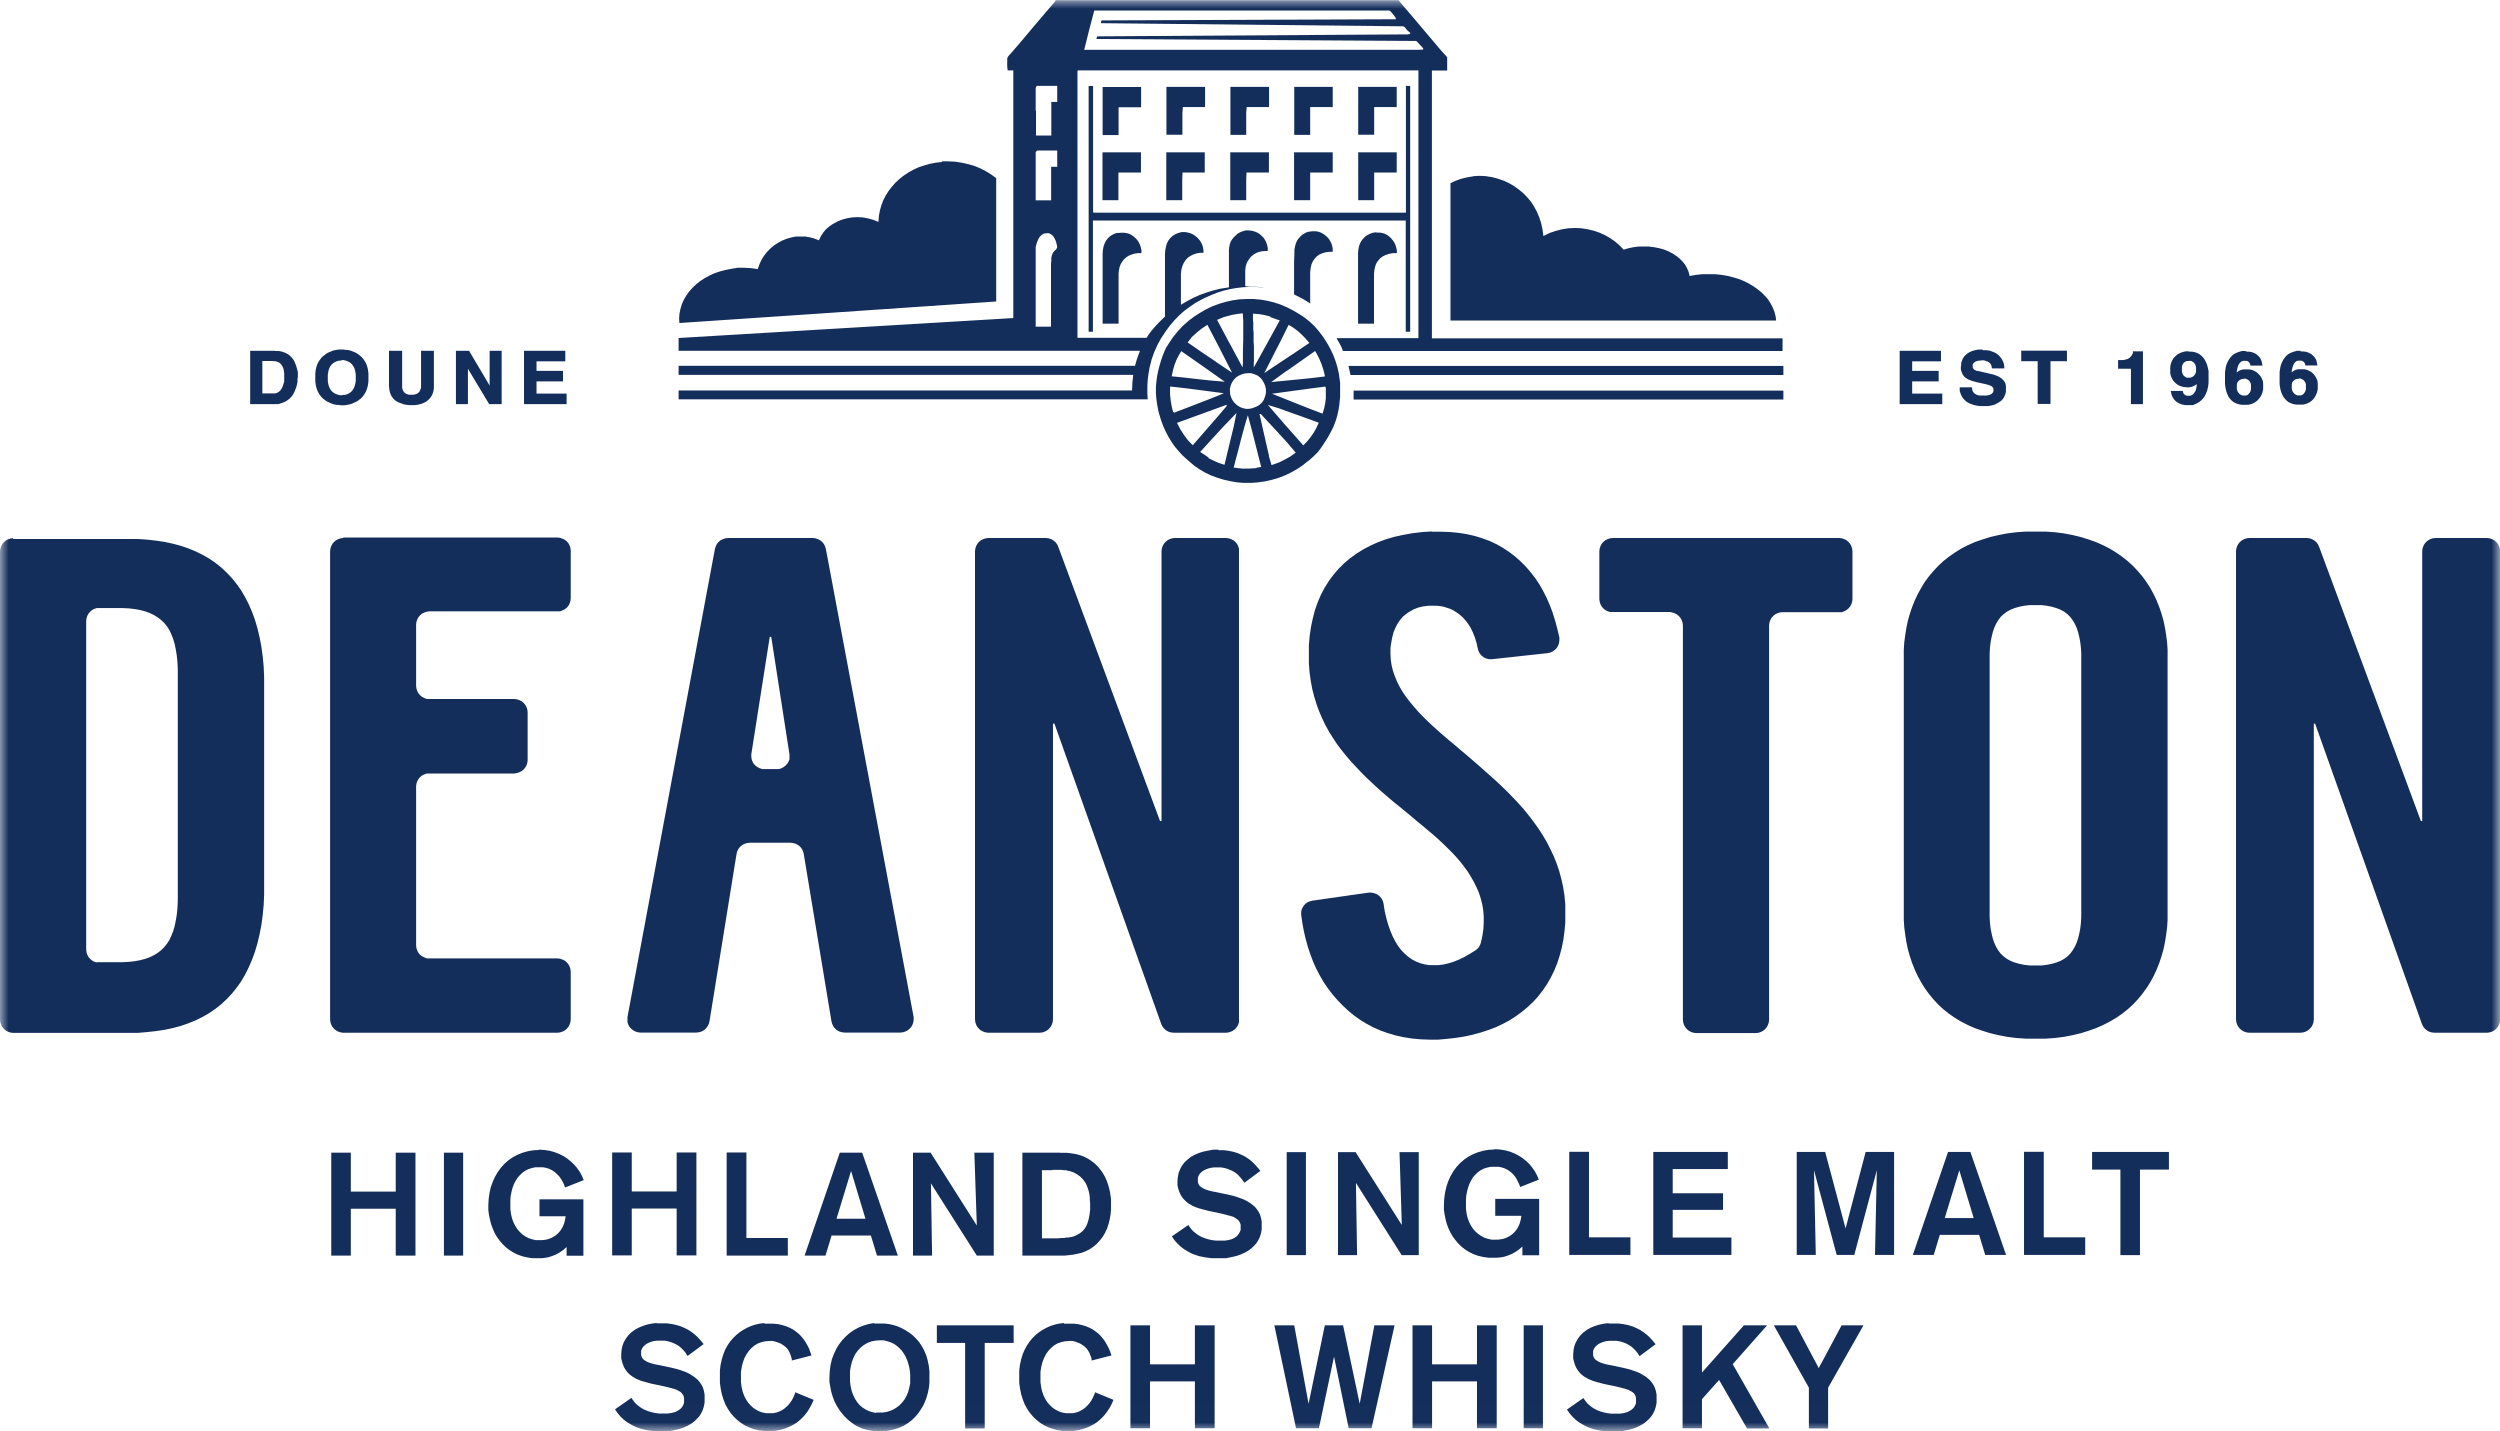 <?xml version="1.0" encoding="UTF-8"?>
<svg xmlns="http://www.w3.org/2000/svg" width="145" height="83" viewBox="0 0 145 83" fill="none">
  <mask id="mask0_1076_306" style="mask-type:luminance" maskUnits="userSpaceOnUse" x="0" y="0" width="145" height="83">
    <path d="M145 0H0V82.993H145V0Z" fill="white"></path>
  </mask>
  <g mask="url(#mask0_1076_306)">
    <path d="M54.337 76.87V77.89H55.977V82.851H57.113V77.89H58.792V76.87H54.346H54.337ZM69.304 76.87V79.13H66.7V76.87H65.565V82.841H66.7V80.123H69.304V82.841H70.449V76.87H69.304ZM79.712 76.87L78.863 81.42L77.899 76.87H76.84L75.896 81.42L75.066 76.87H73.912L75.171 82.841H76.497L77.374 78.682L78.224 82.841H79.549L80.885 76.87H79.712ZM85.664 76.87V79.13H83.06V76.87H81.925V82.841H83.06V80.123H85.664V82.841H86.809V76.87H85.664ZM88.374 82.841H89.49V76.87H88.374V82.841ZM101.147 76.87L98.714 79.608V76.87H97.589V82.841H98.714V81.153L99.707 80.037L101.328 82.851H102.626L100.498 79.121L102.492 76.87H101.156H101.147ZM106.813 76.87L105.487 79.35L104.171 76.87H102.883L104.915 80.485V82.851H106.031V80.485L108.082 76.87H106.813ZM38.129 76.727L37.824 76.765L37.538 76.822L37.271 76.908L37.023 77.013L36.803 77.137L36.603 77.289L36.441 77.452L36.298 77.642L36.183 77.843L36.097 78.062L36.05 78.301L36.031 78.558V78.778L36.078 78.978L36.135 79.159L36.202 79.312L36.288 79.455L36.383 79.579L36.479 79.684L36.584 79.77L36.689 79.846L36.784 79.903L36.88 79.96L36.965 79.999L37.032 80.027L37.127 80.065L37.232 80.103L37.347 80.132L37.471 80.17L37.624 80.209L37.795 80.256L38.53 80.409L38.682 80.447L38.806 80.476L38.902 80.504L38.978 80.523L39.035 80.542H39.083L39.121 80.571H39.159L39.198 80.6H39.236L39.312 80.647L39.388 80.685L39.465 80.733L39.532 80.79L39.589 80.867L39.646 80.962L39.675 81.067V81.372L39.636 81.468L39.589 81.563L39.522 81.659L39.426 81.744L39.312 81.821L39.159 81.897L38.94 81.954L38.721 81.983H38.234L37.996 81.954L37.786 81.906L37.595 81.849L37.423 81.782L37.271 81.706L37.137 81.62L37.023 81.534L36.918 81.449L36.832 81.363L36.765 81.277L36.708 81.201L36.66 81.134L36.622 81.077L35.668 81.744L35.83 81.973L36.002 82.174L36.183 82.345L36.374 82.488L36.565 82.603L36.755 82.708L36.927 82.784L37.089 82.841L37.232 82.889L37.605 82.965L37.967 83.013H38.797L39.026 82.965L39.255 82.918L39.474 82.86L39.684 82.784L39.884 82.689L40.075 82.584L40.247 82.46L40.4 82.317L40.543 82.164L40.657 81.992L40.752 81.802L40.819 81.592L40.867 81.363V80.886L40.829 80.676L40.772 80.485L40.686 80.313L40.581 80.161L40.466 80.027L40.333 79.913L40.19 79.808L40.037 79.712L39.884 79.627L39.722 79.56L39.56 79.502L39.398 79.445L39.236 79.398L39.074 79.359L38.921 79.321L38.291 79.188L38.139 79.159L37.986 79.13L37.843 79.092L37.709 79.054L37.585 79.007L37.471 78.949L37.366 78.882L37.28 78.806L37.223 78.711L37.185 78.606V78.348L37.232 78.224L37.299 78.119L37.395 78.024L37.509 77.938L37.643 77.871L37.795 77.814L37.957 77.776L38.129 77.757H38.539L38.749 77.795L38.94 77.852L39.102 77.919L39.255 77.995L39.388 78.081L39.503 78.177L39.608 78.281L39.694 78.377L39.77 78.472L39.827 78.568L39.884 78.644L40.81 77.957L40.695 77.814L40.571 77.671L40.438 77.528L40.276 77.385L40.104 77.251L39.913 77.127L39.703 77.022L39.484 76.927L39.236 76.851L38.969 76.793L38.682 76.755H38.043L38.129 76.727ZM44.358 76.736L44.091 76.765L43.834 76.822L43.586 76.898L43.347 77.003L43.118 77.127L42.899 77.27L42.699 77.433L42.508 77.623L42.336 77.824L42.183 78.052L42.05 78.301L41.945 78.568L41.859 78.863L41.792 79.169L41.754 79.493V80.209L41.802 80.552L41.869 80.876L41.964 81.181L42.078 81.468L42.222 81.725L42.384 81.964L42.565 82.174L42.765 82.364L42.985 82.536L43.214 82.679L43.462 82.794L43.719 82.889L43.996 82.956L44.282 82.994H44.864L45.141 82.956L45.389 82.899L45.618 82.822L45.837 82.727L46.037 82.622L46.219 82.507L46.381 82.374L46.533 82.231L46.667 82.088L46.829 81.878L46.953 81.678L47.058 81.487L47.134 81.325L47.192 81.191L46.123 80.752L46.095 80.848L46.056 80.953L45.999 81.077L45.923 81.22L45.818 81.372L45.723 81.487L45.608 81.601L45.484 81.706L45.35 81.792L45.198 81.868L45.036 81.926L44.855 81.964H44.435L44.225 81.926L44.034 81.859L43.853 81.763L43.681 81.649L43.529 81.506L43.385 81.344L43.261 81.153L43.157 80.943L43.071 80.704L43.013 80.447L42.975 80.17V79.56L43.023 79.274L43.09 79.007L43.185 78.758L43.3 78.539L43.443 78.339L43.595 78.177L43.767 78.034L43.958 77.919L44.168 77.843L44.387 77.795L44.626 77.776H44.826L45.007 77.824L45.169 77.881L45.303 77.938L45.417 78.014L45.522 78.091L45.608 78.167L45.675 78.243L45.723 78.31L45.799 78.453L45.856 78.596L45.894 78.72L45.923 78.825V78.911L47.068 78.615L47.039 78.539L47.01 78.453L46.972 78.348L46.934 78.234L46.877 78.119L46.81 77.995L46.734 77.862L46.648 77.728L46.543 77.595L46.428 77.461L46.304 77.337L46.152 77.223L45.99 77.108L45.808 77.013L45.608 76.927L45.389 76.86L45.15 76.803L44.883 76.774H44.32L44.358 76.736ZM50.817 81.954L50.597 81.906L50.387 81.84L50.197 81.744L50.015 81.63L49.853 81.487L49.71 81.315L49.586 81.124L49.481 80.905L49.395 80.666L49.338 80.409L49.3 80.123V79.522L49.348 79.235L49.414 78.978L49.51 78.73L49.624 78.51L49.767 78.32L49.929 78.148L50.111 78.005L50.311 77.89L50.531 77.805L50.769 77.757L51.026 77.738H51.255L51.475 77.795L51.675 77.862L51.856 77.948L52.019 78.062L52.171 78.196L52.305 78.339L52.419 78.501L52.524 78.682L52.61 78.873L52.677 79.073L52.734 79.293L52.772 79.512L52.791 79.741V80.247L52.734 80.495L52.677 80.724L52.591 80.933L52.496 81.115L52.381 81.277L52.257 81.42L52.124 81.544L51.98 81.649L51.828 81.744L51.675 81.811L51.513 81.868L51.351 81.906L51.189 81.926H50.807L50.817 81.954ZM50.702 76.736L50.387 76.793L50.092 76.879L49.806 76.994L49.538 77.137L49.29 77.308L49.061 77.509L48.852 77.728L48.661 77.976L48.499 78.243L48.365 78.529L48.251 78.835L48.174 79.159L48.127 79.502L48.107 79.865V80.151L48.155 80.437L48.212 80.724L48.298 81.01L48.403 81.286L48.546 81.563L48.718 81.83L48.928 82.088L49.138 82.307L49.357 82.488L49.577 82.641L49.806 82.765L50.034 82.86L50.273 82.927L50.511 82.975L50.759 83.004H51.332L51.637 82.956L51.923 82.889L52.19 82.794L52.438 82.679L52.667 82.536L52.877 82.374L53.068 82.193L53.24 81.992L53.392 81.773L53.535 81.544L53.65 81.296L53.745 81.038L53.822 80.762L53.879 80.476L53.907 80.18V79.531L53.869 79.207L53.803 78.892L53.717 78.596L53.602 78.329L53.469 78.081L53.316 77.852L53.144 77.652L52.953 77.461L52.744 77.299L52.524 77.156L52.295 77.032L52.057 76.927L51.809 76.851L51.551 76.793L51.284 76.765H50.702V76.736ZM61.72 76.736L61.453 76.765L61.196 76.822L60.948 76.898L60.709 77.003L60.48 77.127L60.261 77.27L60.06 77.433L59.87 77.623L59.707 77.824L59.555 78.052L59.421 78.301L59.307 78.568L59.221 78.863L59.154 79.169L59.116 79.493V80.209L59.164 80.552L59.23 80.876L59.326 81.181L59.44 81.468L59.583 81.725L59.746 81.964L59.927 82.174L60.127 82.364L60.347 82.536L60.575 82.679L60.824 82.794L61.091 82.889L61.367 82.956L61.654 82.994H62.235L62.512 82.956L62.76 82.899L62.999 82.822L63.218 82.727L63.418 82.622L63.599 82.507L63.762 82.374L63.914 82.231L64.048 82.088L64.21 81.878L64.344 81.678L64.449 81.487L64.525 81.325L64.582 81.191L63.514 80.752L63.485 80.848L63.437 80.953L63.38 81.077L63.304 81.22L63.199 81.372L63.103 81.487L62.989 81.601L62.865 81.706L62.731 81.792L62.579 81.868L62.417 81.926L62.235 81.964H61.816L61.606 81.926L61.406 81.859L61.224 81.763L61.053 81.649L60.9 81.506L60.757 81.344L60.633 81.153L60.528 80.943L60.442 80.704L60.385 80.447L60.347 80.17V79.56L60.394 79.274L60.461 79.007L60.556 78.758L60.671 78.539L60.814 78.339L60.967 78.177L61.138 78.034L61.329 77.919L61.549 77.843L61.768 77.795L62.007 77.776H62.207L62.388 77.824L62.541 77.881L62.674 77.938L62.789 78.014L62.894 78.091L62.98 78.167L63.046 78.243L63.094 78.31L63.18 78.453L63.237 78.596L63.285 78.72L63.313 78.825V78.911L64.468 78.615L64.439 78.539L64.41 78.453L64.372 78.348L64.325 78.234L64.267 78.119L64.201 77.995L64.124 77.862L64.038 77.728L63.933 77.595L63.819 77.461L63.695 77.337L63.542 77.223L63.38 77.108L63.199 77.013L62.999 76.927L62.779 76.86L62.541 76.803L62.274 76.774H61.711L61.72 76.736ZM93.334 76.736L93.029 76.774L92.743 76.832L92.475 76.917L92.228 77.022L92.018 77.146L91.817 77.299L91.655 77.461L91.512 77.652L91.398 77.852L91.312 78.072L91.264 78.31L91.245 78.568V78.787L91.293 78.987L91.35 79.169L91.417 79.321L91.502 79.464L91.598 79.588L91.693 79.693L91.798 79.779L91.903 79.856L92.008 79.913L92.103 79.97L92.189 80.008L92.256 80.037L92.352 80.075L92.457 80.113L92.561 80.142L92.685 80.18L92.838 80.218L93.01 80.266L93.744 80.418L93.897 80.457L94.021 80.485L94.116 80.514L94.193 80.533L94.25 80.552H94.298L94.336 80.581H94.374L94.412 80.609H94.45L94.526 80.657L94.603 80.695L94.679 80.743L94.755 80.8L94.813 80.876L94.86 80.972L94.889 81.077V81.382L94.851 81.477L94.803 81.573L94.736 81.668L94.641 81.754L94.526 81.83L94.374 81.906L94.154 81.964L93.945 81.992H93.458L93.22 81.964L93 81.916L92.809 81.859L92.638 81.792L92.485 81.716L92.352 81.63L92.237 81.544L92.132 81.458L92.046 81.372L91.98 81.286L91.922 81.21L91.874 81.143L91.836 81.086L90.882 81.754L91.045 81.983L91.216 82.183L91.398 82.355L91.588 82.498L91.779 82.612L91.97 82.717L92.142 82.794L92.304 82.851L92.447 82.899L92.819 82.975L93.181 83.023H94.011L94.24 82.975L94.469 82.927L94.689 82.87L94.899 82.794L95.099 82.698L95.29 82.593L95.461 82.469L95.614 82.326L95.757 82.174L95.872 82.002L95.967 81.811L96.034 81.601L96.082 81.372V80.895L96.043 80.685L95.986 80.495L95.9 80.323L95.795 80.17L95.681 80.037L95.547 79.922L95.404 79.817L95.251 79.722L95.099 79.636L94.937 79.569L94.775 79.512L94.612 79.455L94.45 79.407L94.288 79.369L94.135 79.331L93.506 79.197L93.353 79.169L93.201 79.14L93.057 79.102L92.924 79.064L92.8 79.016L92.685 78.959L92.581 78.892L92.495 78.816L92.437 78.72L92.399 78.615V78.358L92.447 78.234L92.514 78.129L92.609 78.034L92.724 77.948L92.857 77.881L93.01 77.824L93.172 77.785L93.353 77.766H93.763L93.973 77.805L94.164 77.862L94.326 77.928L94.469 78.005L94.603 78.091L94.717 78.186L94.822 78.291L94.908 78.386L94.984 78.482L95.042 78.577L95.099 78.653L96.024 77.967L95.91 77.824L95.786 77.68L95.652 77.537L95.49 77.394L95.318 77.261L95.127 77.137L94.918 77.032L94.698 76.936L94.45 76.86L94.183 76.803L93.897 76.765H93.258L93.334 76.736Z" fill="#142E5C"></path>
    <path d="M5.609 55.825L5.466 55.778L5.342 55.711L5.228 55.615L5.132 55.501L5.065 55.377L5.018 55.234L4.999 55.081V36.012L5.018 35.859L5.065 35.716L5.132 35.592L5.228 35.477L5.342 35.382L5.466 35.315L5.609 35.268H7.116L7.479 35.287L7.813 35.325L8.128 35.382L8.414 35.458L8.681 35.554L8.919 35.668L9.139 35.802L9.339 35.955L9.52 36.126L9.683 36.327L9.826 36.546L9.94 36.794L10.045 37.061L10.131 37.357L10.198 37.681L10.255 38.034L10.293 38.416L10.312 38.826V52.248L10.293 52.658L10.255 53.04L10.198 53.383L10.131 53.708L10.045 54.003L9.94 54.27L9.826 54.518L9.683 54.738L9.52 54.938L9.339 55.119L9.139 55.272L8.919 55.406L8.681 55.52L8.414 55.615L8.128 55.692L7.813 55.749L7.479 55.787L7.116 55.806H5.609V55.825ZM0.763 31.213L0.611 31.233L0.467 31.28L0.343 31.347L0.229 31.442L0.134 31.557L0.067 31.681L0.019 31.824L0 31.977V59.145L0.019 59.298L0.067 59.441L0.134 59.565L0.229 59.679L0.343 59.775L0.467 59.841L0.611 59.889L0.763 59.908H7.985L8.528 59.86L9.053 59.803L9.559 59.727L10.045 59.622L10.503 59.498L10.942 59.345L11.361 59.174L11.762 58.973L12.144 58.754L12.506 58.506L12.84 58.239L13.155 57.943L13.451 57.628L13.727 57.285L13.985 56.922L14.214 56.531L14.424 56.111L14.614 55.673L14.786 55.205L14.929 54.719L15.053 54.203L15.158 53.66L15.235 53.097L15.292 52.505L15.32 51.895V39.255L15.292 38.645L15.235 38.053L15.158 37.49L15.053 36.947L14.929 36.431L14.786 35.945L14.614 35.477L14.424 35.039L14.214 34.629L13.985 34.237L13.727 33.875L13.451 33.532L13.155 33.217L12.84 32.921L12.506 32.654L12.144 32.406L11.762 32.186L11.361 31.986L10.942 31.814L10.503 31.662L10.045 31.538L9.559 31.433L9.053 31.357L8.528 31.299L7.985 31.261H0.763V31.213ZM19.909 31.204L19.756 31.223L19.613 31.271L19.489 31.337L19.375 31.433L19.279 31.547L19.212 31.671L19.165 31.814L19.146 31.967V59.135L19.165 59.288L19.212 59.431L19.279 59.555L19.375 59.67L19.489 59.765L19.613 59.832L19.756 59.88L19.909 59.899H32.329L32.482 59.88L32.625 59.832L32.759 59.765L32.873 59.67L32.968 59.555L33.035 59.431L33.083 59.288L33.102 59.135V56.35L33.083 56.197L33.035 56.054L32.968 55.93L32.873 55.816L32.759 55.72L32.625 55.654L32.482 55.606L32.329 55.587H24.755L24.612 55.529L24.478 55.463L24.364 55.377L24.268 55.262L24.202 55.138L24.154 54.995L24.135 54.843V45.608L24.154 45.456L24.202 45.313L24.268 45.189L24.364 45.074L24.478 44.979L24.612 44.912L24.755 44.864H29.83L29.983 44.836L30.126 44.788L30.259 44.721L30.374 44.626L30.469 44.511L30.536 44.387L30.584 44.244L30.603 44.092V41.306L30.584 41.154L30.536 41.01L30.469 40.886L30.374 40.772L30.259 40.676L30.126 40.61L29.983 40.562L29.83 40.543H24.755L24.612 40.486L24.478 40.419L24.364 40.324L24.268 40.209L24.202 40.085L24.154 39.942L24.135 39.789V36.222L24.154 36.069L24.202 35.926L24.268 35.802L24.364 35.687L24.478 35.592L24.612 35.525L24.755 35.477L24.908 35.458H32.482L32.625 35.401L32.759 35.334L32.873 35.249L32.968 35.134L33.035 35.01L33.083 34.867L33.102 34.714V31.929L33.083 31.776L33.035 31.633L32.968 31.509L32.873 31.395L32.759 31.309L32.625 31.242L32.482 31.194L32.329 31.175H19.909V31.204ZM44.187 44.597L44.044 44.55L43.92 44.483L43.805 44.397L43.71 44.292L43.643 44.168L43.595 44.034L43.576 43.891V43.748L44.645 36.937H44.731L45.789 43.748V44.044L45.732 44.178L45.656 44.301L45.56 44.407L45.446 44.492L45.322 44.559L45.179 44.607H44.177L44.187 44.597ZM42.222 31.204L42.069 31.223L41.926 31.271L41.792 31.337L41.678 31.433L41.583 31.547L41.516 31.681L41.468 31.824L36.393 58.992V59.288L36.441 59.431L36.508 59.555L36.603 59.66L36.717 59.755L36.841 59.822L36.984 59.87L37.137 59.889H40.39L40.552 59.87L40.705 59.822L40.839 59.746L40.953 59.641L41.048 59.517L41.115 59.374L41.153 59.221L42.718 49.539L42.756 49.386L42.823 49.243L42.918 49.119L43.033 49.024L43.166 48.947L43.319 48.9L43.481 48.88H45.866L46.018 48.9L46.171 48.947L46.305 49.024L46.419 49.119L46.514 49.243L46.581 49.386L46.619 49.539L48.222 59.221L48.26 59.374L48.327 59.517L48.422 59.641L48.537 59.746L48.67 59.822L48.823 59.87L48.976 59.889H52.229L52.381 59.87L52.524 59.822L52.648 59.755L52.763 59.66L52.858 59.555L52.925 59.431L52.973 59.288L52.992 59.145V58.992L47.898 31.824L47.85 31.681L47.783 31.547L47.688 31.433L47.573 31.337L47.44 31.271L47.297 31.223L47.144 31.204H42.212H42.222ZM68.131 31.204L67.978 31.223L67.835 31.271L67.711 31.337L67.597 31.433L67.501 31.547L67.434 31.671L67.387 31.814L67.368 31.967V47.621H67.282L61.377 31.709L61.31 31.566L61.215 31.442L61.1 31.347L60.967 31.271L60.824 31.223L60.661 31.204H57.323L57.17 31.223L57.027 31.271L56.893 31.337L56.779 31.433L56.684 31.547L56.617 31.671L56.569 31.814L56.55 31.967V59.135L56.569 59.288L56.617 59.431L56.684 59.555L56.779 59.67L56.893 59.765L57.027 59.832L57.17 59.88L57.323 59.899H60.309L60.461 59.88L60.604 59.832L60.728 59.765L60.843 59.67L60.938 59.555L61.005 59.431L61.053 59.288L61.072 59.135V41.974H61.158L67.349 59.383L67.415 59.526L67.511 59.651L67.625 59.755L67.759 59.832L67.912 59.88L68.064 59.899H71.107L71.26 59.88L71.403 59.832L71.537 59.765L71.651 59.67L71.746 59.555L71.813 59.431L71.861 59.288V31.814L71.813 31.671L71.746 31.547L71.651 31.433L71.537 31.337L71.403 31.271L71.26 31.223L71.107 31.204H68.121H68.131ZM93.534 31.204L93.382 31.223L93.239 31.271L93.105 31.337L92.991 31.433L92.895 31.547L92.829 31.671L92.781 31.814L92.762 31.967V34.752L92.781 34.905L92.829 35.048L92.895 35.172L92.991 35.287L93.105 35.382L93.239 35.449L93.382 35.497H96.845L96.997 35.525L97.141 35.573L97.264 35.64L97.379 35.735L97.474 35.85L97.541 35.974L97.589 36.117L97.608 36.269V59.154L97.627 59.307L97.675 59.45L97.741 59.574L97.837 59.689L97.951 59.784L98.075 59.851L98.218 59.899L98.371 59.918H101.843L101.996 59.899L102.139 59.851L102.263 59.784L102.378 59.689L102.473 59.574L102.54 59.45L102.588 59.307L102.607 59.154V36.269L102.626 36.117L102.673 35.974L102.74 35.85L102.836 35.735L102.95 35.64L103.074 35.573L103.217 35.525L103.37 35.506H106.833L106.976 35.449L107.1 35.382L107.214 35.287L107.31 35.172L107.376 35.048L107.424 34.905L107.443 34.752V31.967L107.424 31.814L107.376 31.671L107.31 31.547L107.214 31.433L107.1 31.337L106.976 31.271L106.833 31.223L106.68 31.204H93.534ZM141.251 31.204L141.098 31.223L140.955 31.271L140.831 31.337L140.717 31.433L140.621 31.547L140.555 31.671L140.507 31.814L140.488 31.967V47.621H140.412L134.507 31.709L134.44 31.566L134.344 31.442L134.23 31.347L134.096 31.271L133.953 31.223L133.791 31.204H130.452L130.3 31.223L130.157 31.271L130.033 31.337L129.918 31.433L129.823 31.547L129.756 31.671L129.708 31.814L129.689 31.967V59.135L129.708 59.288L129.756 59.431L129.823 59.555L129.918 59.67L130.033 59.765L130.157 59.832L130.3 59.88L130.452 59.899H133.438L133.591 59.88L133.734 59.832L133.858 59.765L133.972 59.67L134.068 59.555L134.135 59.431L134.182 59.288L134.201 59.135V41.974H134.278L140.469 59.383L140.536 59.526L140.631 59.651L140.745 59.755L140.879 59.832L141.032 59.88L141.194 59.899H144.246L144.399 59.88L144.542 59.832L144.666 59.765L144.781 59.67L144.876 59.555L144.943 59.431L144.99 59.288L145.01 59.135V31.967L144.99 31.814L144.943 31.671L144.876 31.547L144.781 31.433L144.666 31.337L144.542 31.271L144.399 31.223L144.246 31.204H141.261H141.251ZM83.06 30.822L82.478 30.86L81.915 30.927L81.381 31.023L80.866 31.137L80.38 31.28L79.912 31.452L79.473 31.652L79.054 31.872L78.662 32.12L78.29 32.387L77.947 32.682L77.632 32.997L77.337 33.341L77.069 33.703L76.831 34.085L76.612 34.495L76.43 34.924L76.268 35.382L76.144 35.859L76.039 36.355L75.963 36.87L75.915 37.404V38.483L75.953 38.988L76.02 39.475L76.106 39.942L76.22 40.39L76.354 40.829L76.507 41.249L76.678 41.65L76.869 42.05L77.079 42.432L77.308 42.794L77.546 43.157L77.804 43.5L78.081 43.844L78.357 44.168L78.653 44.483L78.949 44.798L79.254 45.103L79.569 45.399L79.884 45.694L80.208 45.98L80.532 46.257L80.857 46.534L81.191 46.801L81.515 47.068L81.839 47.335L82.154 47.602L82.469 47.86L82.784 48.127L83.089 48.384L83.385 48.642L83.671 48.909L83.947 49.176L84.215 49.443L84.472 49.72L84.71 49.997L84.93 50.283L85.14 50.569L85.321 50.865L85.493 51.17L85.645 51.475L85.779 51.79L85.884 52.114L85.97 52.448L86.027 52.792L86.056 53.145V53.507L86.037 53.879L85.979 54.27L85.893 54.671L85.846 54.804L85.779 54.928L85.684 55.033L85.579 55.119L85.254 55.32L84.939 55.501L84.625 55.654L84.319 55.778L84.014 55.873L83.718 55.94L83.432 55.978H82.879L82.621 55.93L82.364 55.863L82.125 55.768L81.896 55.644L81.677 55.491L81.467 55.31L81.267 55.1L81.085 54.862L80.923 54.595L80.771 54.299L80.637 53.975L80.513 53.631L80.408 53.25L80.313 52.849L80.246 52.41L80.208 52.267L80.141 52.133L80.055 52.019L79.95 51.924L79.826 51.847L79.683 51.8L79.54 51.771H79.388L76.115 52.238L75.972 52.276L75.839 52.334L75.724 52.41L75.629 52.515L75.553 52.63L75.495 52.754L75.467 52.897V53.04L75.534 53.517L75.619 53.984L75.724 54.442L75.848 54.89L75.992 55.329L76.154 55.758L76.335 56.169L76.545 56.569L76.764 56.951L77.012 57.313L77.279 57.666L77.566 58L77.871 58.315L78.186 58.611L78.519 58.887L78.882 59.145L79.254 59.374L79.645 59.584L80.055 59.765L80.484 59.918L80.933 60.051L81.4 60.156L81.887 60.233L82.383 60.28L82.898 60.299H83.432L83.947 60.252L84.453 60.194L84.939 60.118L85.416 60.013L85.874 59.889L86.313 59.746L86.742 59.584L87.153 59.393L87.544 59.183L87.916 58.945L88.269 58.687L88.603 58.41L88.917 58.115L89.204 57.8L89.471 57.456L89.719 57.094L89.938 56.712L90.138 56.312L90.31 55.892L90.453 55.453L90.577 54.995L90.673 54.518L90.74 54.022L90.787 53.507V52.448L90.74 51.943L90.663 51.456L90.558 50.979L90.434 50.521L90.282 50.073L90.11 49.644L89.909 49.224L89.7 48.814L89.461 48.413L89.213 48.032L88.946 47.659L88.669 47.297L88.374 46.934L88.068 46.591L87.754 46.257L87.429 45.923L87.095 45.599L86.761 45.284L86.418 44.979L86.075 44.674L85.731 44.368L85.388 44.073L85.044 43.777L84.701 43.491L84.367 43.205L84.033 42.928L83.709 42.651L83.394 42.375L83.089 42.098L82.793 41.821L82.516 41.545L82.249 41.268L82.001 40.982L81.763 40.696L81.543 40.409L81.343 40.114L81.171 39.818L81.019 39.513L80.895 39.208L80.79 38.902L80.713 38.587L80.666 38.273L80.647 37.939V37.586L80.694 37.261L80.752 36.956L80.828 36.67L80.933 36.412L81.057 36.174L81.2 35.964L81.372 35.764L81.562 35.602L81.782 35.458L82.011 35.334L82.259 35.239L82.535 35.172L82.831 35.134H83.337L83.528 35.153L83.728 35.191L83.919 35.249L84.119 35.315L84.31 35.411L84.491 35.525L84.672 35.659L84.844 35.811L85.006 35.993L85.159 36.193L85.302 36.422L85.426 36.679L85.54 36.966L85.636 37.281L85.712 37.624L85.76 37.776L85.836 37.92L85.941 38.034L86.065 38.13L86.208 38.196L86.37 38.234H86.533L89.766 37.882L89.929 37.843L90.072 37.776L90.196 37.681L90.301 37.567L90.377 37.433L90.425 37.29L90.444 37.137V36.975L90.329 36.489L90.205 36.021L90.062 35.563L89.9 35.125L89.719 34.705L89.518 34.304L89.299 33.913L89.051 33.541L88.784 33.198L88.498 32.864L88.192 32.558L87.868 32.272L87.534 32.015L87.172 31.776L86.8 31.566L86.399 31.376L85.979 31.223L85.55 31.089L85.092 30.984L84.625 30.908L84.138 30.86L83.633 30.841H83.041L83.06 30.822ZM117.717 55.997L117.402 55.959L117.116 55.901L116.849 55.825L116.611 55.73L116.401 55.615L116.21 55.472L116.038 55.31L115.895 55.119L115.771 54.909L115.666 54.681L115.58 54.423L115.513 54.146L115.456 53.851L115.418 53.526L115.399 53.183V37.91L115.418 37.567L115.456 37.242L115.513 36.947L115.58 36.67L115.666 36.412L115.771 36.183L115.895 35.974L116.038 35.783L116.21 35.621L116.401 35.477L116.611 35.363L116.849 35.268L117.116 35.191L117.402 35.134L117.717 35.096H118.404L118.719 35.134L119.005 35.191L119.272 35.268L119.511 35.363L119.72 35.477L119.911 35.621L120.073 35.783L120.216 35.974L120.34 36.183L120.445 36.412L120.531 36.67L120.598 36.947L120.655 37.242L120.693 37.567L120.713 37.91V53.183L120.693 53.526L120.655 53.851L120.598 54.146L120.531 54.423L120.445 54.681L120.34 54.909L120.216 55.119L120.073 55.31L119.911 55.472L119.72 55.615L119.511 55.73L119.272 55.825L119.005 55.901L118.719 55.959L118.404 55.997H117.717ZM117.488 30.832L116.944 30.87L116.42 30.937L115.924 31.032L115.437 31.147L114.979 31.29L114.54 31.442L114.13 31.624L113.739 31.824L113.377 32.053L113.033 32.291L112.709 32.549L112.413 32.826L112.137 33.121L111.879 33.426L111.64 33.751L111.431 34.094L111.23 34.457L111.059 34.819L110.906 35.201L110.772 35.592L110.658 35.993L110.572 36.403L110.505 36.823L110.448 37.252L110.419 37.691V53.355L110.448 53.793L110.505 54.223L110.572 54.652L110.658 55.062L110.772 55.463L110.906 55.863L111.059 56.245L111.23 56.617L111.431 56.98L111.64 57.323L111.879 57.647L112.137 57.962L112.413 58.258L112.709 58.534L113.033 58.792L113.377 59.031L113.739 59.25L114.13 59.45L114.54 59.632L114.979 59.784L115.437 59.927L115.924 60.042L116.42 60.137L116.944 60.204L117.488 60.242H118.633L119.186 60.204L119.711 60.137L120.207 60.042L120.684 59.927L121.142 59.784L121.571 59.632L121.981 59.45L122.372 59.25L122.744 59.031L123.088 58.792L123.412 58.534L123.717 58.258L123.994 57.962L124.252 57.647L124.49 57.323L124.71 56.98L124.91 56.617L125.082 56.245L125.234 55.863L125.368 55.463L125.482 55.062L125.568 54.652L125.635 54.223L125.692 53.793L125.721 53.355V37.691L125.692 37.252L125.635 36.823L125.568 36.403L125.482 35.993L125.368 35.592L125.234 35.201L125.082 34.819L124.91 34.457L124.71 34.094L124.49 33.751L124.252 33.426L123.994 33.121L123.717 32.826L123.412 32.549L123.088 32.291L122.744 32.053L122.372 31.824L121.981 31.624L121.571 31.442L121.142 31.29L120.684 31.147L120.207 31.032L119.711 30.937L119.186 30.87L118.633 30.832H117.488Z" fill="#142E5C"></path>
    <path d="M24.097 66.853H22.952V69.114H20.348V66.853H19.213V72.824H20.348V70.106H22.952V72.824H24.097V66.853ZM26.863 66.853H25.747V72.824H26.863V66.853ZM31.242 66.7L30.908 66.719L30.593 66.776L30.298 66.862L30.012 66.977L29.744 67.12L29.496 67.291L29.267 67.492L29.058 67.721L28.876 67.969L28.714 68.245L28.581 68.541L28.466 68.856L28.39 69.19L28.342 69.543L28.323 69.905V70.192L28.361 70.468L28.419 70.745L28.485 71.002L28.581 71.26L28.686 71.508L28.819 71.737L28.972 71.947L29.143 72.147L29.334 72.338L29.544 72.5L29.773 72.643L30.021 72.767L30.288 72.862L30.574 72.929L30.88 72.977H31.395L31.595 72.958L31.805 72.92L32.015 72.853L32.234 72.767L32.444 72.653L32.654 72.51L32.864 72.328V72.834H33.837V69.562H31.29V70.544H32.807L32.769 70.773L32.711 70.983L32.635 71.165L32.539 71.327L32.435 71.46L32.311 71.584L32.187 71.68L32.044 71.766L31.9 71.832L31.757 71.88L31.605 71.909L31.452 71.928H31.08L30.861 71.88L30.66 71.813L30.479 71.718L30.307 71.603L30.155 71.46L30.012 71.298L29.888 71.107L29.783 70.897L29.697 70.668L29.64 70.42L29.601 70.144V69.6L29.62 69.362L29.668 69.123L29.725 68.904L29.802 68.694L29.897 68.503L30.012 68.322L30.145 68.169L30.288 68.026L30.45 67.912L30.632 67.816L30.832 67.749L31.051 67.702H31.5L31.691 67.74L31.862 67.797L32.015 67.873L32.148 67.959L32.263 68.055L32.368 68.16L32.463 68.264L32.539 68.379L32.606 68.493L32.664 68.598L32.711 68.703L32.749 68.799L32.778 68.875L33.856 68.446L33.751 68.198L33.627 67.969L33.474 67.749L33.303 67.549L33.112 67.368L32.902 67.196L32.683 67.053L32.435 66.929L32.167 66.824L31.891 66.748L31.595 66.7L31.29 66.681L31.242 66.7ZM40.391 66.843H39.246V69.104H36.642V66.843H35.506V72.815H36.642V70.096H39.246V72.815H40.391V66.843ZM43.291 66.843H42.146V72.824H45.694V71.804H43.291V66.834V66.843ZM49.997 66.853H48.709L46.667 72.824H47.879L48.232 71.661H50.512L50.865 72.824H52.076L50.006 66.853H49.997ZM49.367 67.931L50.197 70.688H48.518L49.358 67.931H49.367ZM57.628 66.853H56.512L56.655 71.079L53.975 66.853H52.954V72.824H54.061L53.994 68.636L56.655 72.824H57.638V66.853H57.628ZM61.473 66.853H59.298V72.824H61.759L62.017 72.796L62.255 72.767L62.493 72.719L62.732 72.662L62.961 72.576L63.19 72.462L63.419 72.309L63.619 72.138L63.8 71.937L63.963 71.727L64.096 71.498L64.211 71.25L64.296 70.993L64.363 70.726L64.411 70.449L64.439 70.172V69.552L64.411 69.352L64.382 69.152L64.335 68.942L64.277 68.732L64.201 68.513L64.106 68.293L63.991 68.083L63.858 67.883L63.696 67.683L63.505 67.492L63.285 67.32L63.075 67.187L62.865 67.082L62.656 67.005L62.446 66.948L62.245 66.91L62.045 66.881L61.854 66.862H61.492L61.473 66.853ZM61.034 67.854H61.578L61.711 67.873H61.826L61.931 67.902L62.026 67.921L62.121 67.95L62.207 67.978L62.303 68.016L62.484 68.121L62.646 68.236L62.78 68.369L62.894 68.513L62.989 68.656L63.056 68.818L63.114 68.98L63.161 69.142L63.19 69.304L63.209 69.466V69.619L63.228 69.762V70.172L63.199 70.411L63.161 70.63L63.114 70.821L63.056 70.993L62.989 71.136L62.913 71.26L62.827 71.365L62.732 71.451L62.637 71.527L62.532 71.584L62.436 71.641L62.331 71.689L62.255 71.718L62.169 71.737L62.074 71.756L61.969 71.775H61.845L61.711 71.804H61.549L61.368 71.823H60.433V67.873H61.044L61.034 67.854ZM70.688 66.681H70.364L70.058 66.738L69.782 66.795L69.514 66.881L69.276 66.986L69.057 67.11L68.866 67.263L68.694 67.425L68.551 67.616L68.446 67.816L68.36 68.036L68.313 68.274L68.293 68.532V68.751L68.341 68.951L68.398 69.123L68.465 69.276L68.551 69.419L68.646 69.543L68.751 69.648L68.856 69.743L68.961 69.819L69.066 69.877L69.162 69.934L69.247 69.972L69.314 70.001L69.41 70.039L69.514 70.077L69.629 70.106L69.753 70.144L69.906 70.182L70.087 70.23L70.812 70.382L70.965 70.42L71.088 70.449L71.184 70.478L71.26 70.497L71.317 70.516H71.365L71.403 70.544H71.442L71.48 70.564H71.518L71.594 70.611L71.671 70.659L71.747 70.707L71.814 70.764L71.871 70.84L71.928 70.936L71.957 71.04V71.346L71.918 71.432L71.871 71.527L71.804 71.622L71.718 71.718L71.604 71.794L71.451 71.87L71.232 71.928L71.022 71.956H70.535L70.297 71.928L70.087 71.88L69.896 71.823L69.724 71.756L69.572 71.68L69.438 71.594L69.324 71.508L69.219 71.422L69.133 71.336L69.066 71.25L69.009 71.174L68.961 71.107L68.923 71.05L67.969 71.708L68.122 71.937L68.303 72.138L68.484 72.309L68.675 72.452L68.866 72.567L69.047 72.672L69.228 72.748L69.391 72.805L69.534 72.853L69.906 72.929L70.278 72.977H71.108L71.337 72.929L71.566 72.882L71.785 72.824L71.995 72.748L72.195 72.653L72.386 72.548L72.558 72.424L72.71 72.281L72.853 72.128L72.968 71.956L73.063 71.766L73.13 71.556L73.178 71.327V70.85L73.139 70.64L73.082 70.449L72.996 70.277L72.891 70.125L72.777 69.991L72.644 69.877L72.5 69.772L72.348 69.676L72.186 69.591L72.023 69.524L71.861 69.466L71.699 69.409L71.537 69.362L71.375 69.323L71.213 69.285L70.583 69.152L70.43 69.123L70.278 69.094L70.135 69.056L70.001 69.018L69.877 68.97L69.763 68.913L69.658 68.846L69.572 68.77L69.514 68.675L69.476 68.56V68.303L69.524 68.179L69.591 68.074L69.686 67.978L69.801 67.892L69.934 67.826L70.087 67.769L70.249 67.73L70.421 67.711H70.831L71.041 67.749L71.232 67.807L71.394 67.873L71.546 67.95L71.68 68.036L71.794 68.131L71.89 68.236L71.976 68.331L72.052 68.427L72.119 68.522L72.176 68.598L73.101 67.912L72.987 67.769L72.863 67.625L72.729 67.482L72.577 67.339L72.405 67.206L72.214 67.082L72.004 66.977L71.785 66.881L71.537 66.805L71.27 66.748L70.984 66.71H70.659L70.688 66.681ZM75.744 66.824H74.628V72.796H75.744V66.824ZM82.288 66.824H81.172L81.305 71.05L78.625 66.824H77.604V72.796H78.711L78.644 68.608L81.296 72.796H82.288V66.824ZM86.657 66.671L86.323 66.691L86.008 66.748L85.713 66.834L85.426 66.948L85.159 67.091L84.911 67.263L84.682 67.463L84.472 67.692L84.291 67.94L84.129 68.217L83.996 68.513L83.891 68.827L83.814 69.161L83.766 69.514L83.747 69.877V70.163L83.786 70.439L83.843 70.716L83.91 70.974L84.005 71.231L84.12 71.479L84.253 71.708L84.406 71.918L84.577 72.118L84.768 72.309L84.978 72.471L85.207 72.615L85.455 72.739L85.722 72.834L86.008 72.901L86.314 72.948H86.829L87.029 72.929L87.239 72.891L87.449 72.824L87.668 72.739L87.878 72.624L88.088 72.481L88.298 72.3V72.805H89.271V69.533H86.724V70.516H88.24L88.202 70.745L88.145 70.955L88.069 71.136L87.973 71.298L87.868 71.432L87.745 71.556L87.621 71.651L87.477 71.737L87.334 71.804L87.191 71.851L87.038 71.88L86.886 71.899H86.514L86.294 71.851L86.094 71.785L85.913 71.689L85.741 71.575L85.579 71.432L85.436 71.269L85.312 71.079L85.207 70.869L85.121 70.64L85.064 70.392L85.026 70.115V69.571L85.045 69.333L85.093 69.094L85.15 68.875L85.226 68.665L85.321 68.474L85.426 68.293L85.56 68.141L85.703 67.997L85.865 67.883L86.046 67.787L86.247 67.721L86.466 67.673H86.915L87.105 67.711L87.277 67.769L87.43 67.845L87.563 67.931L87.678 68.026L87.783 68.131L87.868 68.236L87.945 68.35L88.002 68.465L88.059 68.57L88.107 68.675L88.145 68.77L88.174 68.846L89.252 68.417L89.147 68.169L89.023 67.94L88.87 67.721L88.708 67.52L88.517 67.339L88.307 67.168L88.078 67.024L87.84 66.9L87.573 66.795L87.296 66.719L87 66.671L86.695 66.652L86.657 66.671ZM92.161 66.805H91.016V72.786H94.565V71.766H92.161V66.795V66.805ZM100.203 66.814H95.891V72.786H100.422V71.775H97.017V70.172H99.936V69.209H97.017V67.807H100.213V66.805L100.203 66.814ZM109.857 66.814H108.207L107.043 71.25L105.86 66.814H104.21V72.786H105.316L105.211 67.873L106.528 72.786H107.548L108.855 67.873L108.75 72.786H109.857V66.814ZM114.274 66.814H112.986L110.944 72.786H112.156L112.509 71.622H114.789L115.142 72.786H116.353L114.283 66.814H114.274ZM113.644 67.892L114.474 70.649H112.795L113.635 67.892H113.644ZM118.528 66.805H117.393V72.786H120.942V71.766H118.538V66.795L118.528 66.805ZM125.788 66.814H121.342V67.835H122.983V72.796H124.118V67.835H125.797V66.814H125.788Z" fill="#142E5C"></path>
    <path d="M78.509 23.171H103.436V22.656H78.509V23.171ZM78.214 21.225L78.271 21.483L78.328 21.75H103.436V21.225H78.214ZM72.156 27.188L71.87 27.159L71.555 27.121L71.67 26.663L71.822 26.1L71.975 25.499L72.204 24.65L72.376 24.087L72.624 25.012L73.148 27.083L72.862 27.13L72.891 27.149L72.442 27.178H72.147L72.156 27.188ZM73.606 26.453L73.272 24.993L73.11 24.268L73.053 24.011H73.139V24.04H73.158L73.291 24.192L74.093 25.051L74.169 25.137L74.598 25.604L74.665 25.68L75.151 26.253L74.951 26.396L74.818 26.491L74.779 26.51L74.503 26.663L74.217 26.806L74.169 26.825L74.016 26.882L73.749 26.978L73.597 26.462L73.606 26.453ZM70.697 26.854L70.429 26.739L70.067 26.558H70.124L69.933 26.424L69.79 26.329L69.609 26.215L70.296 25.461L70.954 24.745L71.717 23.954L71.565 24.698L71.364 25.528L71.021 26.959L70.706 26.854H70.697ZM74.598 24.717L74.56 24.669L73.539 23.486L74.217 23.696L74.369 23.753L75.304 24.087L76.487 24.516L76.344 24.831L76.191 25.098L76.02 25.346L75.829 25.585L75.59 25.833L74.608 24.717H74.598ZM68.894 25.528L68.674 25.232L68.464 24.908L68.264 24.526L71.145 23.477V23.553L70.658 24.125L69.704 25.222L69.18 25.823L68.894 25.528ZM68.045 23.916L67.959 23.582L67.901 23.238L67.863 22.866V22.475L67.882 22.418L68.808 22.523L69.685 22.637L70.563 22.752L70.983 22.809L70.496 23.009L70.134 23.152L68.483 23.791L68.312 23.849L68.15 23.925H68.092L68.045 23.887V23.916ZM75.838 23.658L74.875 23.276L73.778 22.837L76.077 22.523L76.449 22.475L76.63 22.456L76.811 22.427H76.85L76.897 22.465V23.114L76.859 23.4L76.802 23.686L76.706 23.992L75.838 23.658ZM72.251 23.706L72.099 23.677L71.946 23.62L71.822 23.553L71.784 23.524L71.689 23.448L71.574 23.334L71.479 23.2L71.403 23.047L71.355 22.895L71.336 22.713V22.523L71.383 22.351L71.441 22.208L71.526 22.074L71.622 21.96L71.736 21.855L71.879 21.769H71.898L72.022 21.712L72.185 21.664L72.366 21.645H72.585L72.624 21.664L72.776 21.712L72.843 21.741L72.967 21.798L72.996 21.826L73.11 21.922L73.234 22.065V22.093L73.31 22.208L73.387 22.399L73.425 22.59V22.771L73.396 22.923L73.349 23.066L73.291 23.209L73.186 23.353L73.043 23.486L72.919 23.562L72.776 23.62L72.633 23.677L72.538 23.696L72.395 23.715H72.213L72.251 23.706ZM70.172 22.065L69.447 21.988L68.731 21.903L67.959 21.826L68.035 21.464L68.121 21.168L68.226 20.891L68.35 20.643L68.512 20.367L69.743 21.225L71.04 22.141L70.172 22.065ZM74.636 21.512L75.438 20.949L76.277 20.357L76.392 20.558L76.525 20.825L76.649 21.12L76.754 21.435L76.84 21.779V21.836L76.039 21.931L75.275 22.008L73.73 22.16L74.636 21.502V21.512ZM70.534 20.987L69.724 20.443L68.884 19.861L69.103 19.584V19.566L69.246 19.441L69.409 19.289L69.695 19.06L70.029 18.84L70.725 20.176L71.46 21.616L70.525 20.987H70.534ZM73.845 20.615L74.293 19.747L74.741 18.84L75.037 19.022L75.275 19.203L75.495 19.403L75.714 19.623L75.943 19.89L75.094 20.462L74.274 21.006L73.329 21.636L73.845 20.624V20.615ZM72.728 20.996V20.042L72.709 19.842V19.279L72.69 19.117V18.659L72.671 18.602V18.23L72.69 18.192L73.024 18.22L73.32 18.268L73.701 18.363L73.654 18.383L73.873 18.459L74.026 18.516L74.226 18.583L73.539 19.833L72.871 21.044L72.719 21.311V21.006L72.728 20.996ZM71.297 19.88L70.592 18.554L70.973 18.392L71.479 18.259L71.755 18.211L72.08 18.173L72.108 18.573V19.689L72.089 20.376V21.063L72.07 21.311L71.307 19.89L71.297 19.88ZM71.879 17.362L71.488 17.419L71.097 17.505L70.716 17.619L70.325 17.762L69.962 17.934L69.619 18.134L69.285 18.344L68.941 18.602L68.617 18.888L68.321 19.203L68.035 19.556L67.835 19.852L67.634 20.166L67.529 20.395L67.434 20.634L67.348 20.882L67.291 21.073L67.272 21.14L67.186 21.454L67.119 21.779L67.072 22.113L67.043 22.456V22.809L67.072 23.171L67.129 23.543L67.205 23.925L67.253 24.078L67.339 24.364L67.472 24.726L67.625 25.06L67.787 25.366L67.968 25.661L68.159 25.928L68.369 26.176L68.579 26.405L68.808 26.615L69.037 26.816L69.266 27.006L69.58 27.226L69.905 27.416L70.248 27.579L70.611 27.712L70.992 27.827L71.383 27.913L71.765 27.979L72.156 28.008H72.547L72.948 27.979L73.358 27.922L73.778 27.827L74.169 27.712L74.541 27.569L74.894 27.397L75.247 27.197L75.571 26.978L75.886 26.72H75.905L76.172 26.482L76.439 26.215L76.621 25.976L76.792 25.718L77.012 25.375L77.212 25.012L77.346 24.736L77.46 24.44L77.555 24.135L77.632 23.791L77.689 23.429V23.362L77.727 23.047V22.208L77.708 22.065L77.651 21.655L77.565 21.283L77.46 20.939L77.336 20.605L77.193 20.3L77.031 19.995L76.859 19.718L76.678 19.451L76.478 19.193L76.229 18.907L75.953 18.65L75.657 18.411L75.333 18.201L74.989 18.001L74.636 17.82L74.274 17.667L73.902 17.543L73.52 17.448L73.129 17.381L72.719 17.343H72.29L71.879 17.362ZM64.811 13.498L64.639 13.556L64.486 13.632L64.353 13.727L64.238 13.842L64.143 13.975L64.067 14.118L64.009 14.281L63.971 14.471L63.952 14.681V18.774H64.877V15.893L64.897 15.683L64.935 15.492L65.001 15.32L65.087 15.177L65.192 15.044L65.316 14.929L65.459 14.834L65.622 14.767L65.803 14.71L66.013 14.681H66.204V14.509L66.165 14.338L66.118 14.195L66.051 14.061L65.975 13.937L65.879 13.832L65.774 13.737L65.66 13.651L65.526 13.575L65.374 13.527L65.202 13.498H65.011L64.82 13.517L64.811 13.498ZM79.826 13.47L79.635 13.498L79.463 13.556L79.311 13.632L79.177 13.727L79.063 13.842L78.958 13.975L78.881 14.118L78.824 14.281L78.786 14.471L78.767 14.672V18.774H79.692V15.893L79.711 15.683L79.749 15.492L79.816 15.292L79.921 15.13L80.045 14.986L80.198 14.872L80.37 14.786L80.579 14.719L80.808 14.681H81.018V14.519L80.98 14.347L80.932 14.195L80.866 14.061L80.789 13.947L80.694 13.832L80.608 13.746L80.513 13.67L80.408 13.603L80.284 13.546L80.15 13.508L79.998 13.489H79.835L79.826 13.47ZM75.943 13.432L75.791 13.47L75.657 13.537L75.533 13.613L75.428 13.708L75.333 13.813L75.237 13.947L75.161 14.109L75.113 14.29L75.075 14.491V14.71L75.056 15.168V17.076L75.562 17.333L75.81 17.486L75.991 17.6V15.788L76.02 15.53L76.067 15.33L76.144 15.158L76.249 15.006L76.373 14.872L76.516 14.767L76.687 14.691L76.878 14.634L77.097 14.605H77.298V14.443L77.269 14.271L77.222 14.118L77.155 13.985L77.079 13.861L76.983 13.756L76.878 13.661L76.764 13.575L76.63 13.498L76.478 13.441L76.306 13.412H76.124L75.953 13.432H75.943ZM85.464 10.226L85.101 10.284L84.758 10.369L84.424 10.484L84.128 10.627V18.592H103.016L102.988 18.354L102.921 18.096L102.825 17.848L102.701 17.61L102.558 17.381L102.377 17.171L102.177 16.971L101.948 16.78L101.7 16.608L101.433 16.446L101.147 16.303L100.841 16.179L100.526 16.084L100.183 15.998L99.84 15.941L99.477 15.902H98.743L98.38 15.941L97.999 16.007L97.932 15.75L97.846 15.549L97.731 15.349L97.588 15.168L97.417 14.996L97.226 14.843L97.006 14.7L96.768 14.576L96.51 14.471L96.234 14.395L95.938 14.338L95.642 14.3H95.032L94.736 14.338L94.459 14.395L94.173 14.481L93.925 14.223L93.668 14.004L93.391 13.813L93.095 13.641L92.78 13.498L92.447 13.384L92.094 13.298L91.731 13.241L91.359 13.222L90.968 13.241L90.596 13.298L90.233 13.393L89.89 13.508L89.518 13.689L89.461 13.279L89.384 12.935L89.279 12.611L89.146 12.296L88.984 11.991L88.802 11.705L88.583 11.447L88.354 11.209L88.087 10.989L87.81 10.789L87.515 10.617L87.2 10.474L86.866 10.36L86.532 10.274L86.179 10.217L85.817 10.198L85.445 10.217L85.464 10.226ZM54.632 9.396L54.279 9.435L53.936 9.501L53.602 9.597L53.278 9.702L52.972 9.845L52.686 10.007L52.409 10.188L52.161 10.389L51.932 10.598L51.722 10.837L51.532 11.085L51.37 11.342L51.227 11.619L51.121 11.905L51.036 12.201L50.978 12.506L50.95 12.869L50.635 12.745L50.349 12.668L50.044 12.611L49.729 12.592L49.423 12.611L49.128 12.659L48.851 12.735L48.584 12.84L48.336 12.974L48.117 13.117L47.916 13.289L47.754 13.479L47.621 13.68L47.496 13.937L47.22 13.832L46.972 13.765L46.714 13.718H46.161L45.884 13.775L45.617 13.851L45.36 13.956L45.121 14.09L44.892 14.233L44.682 14.414L44.492 14.605L44.32 14.824L44.177 15.053L44.053 15.311L43.948 15.607L43.538 15.549L43.147 15.53H42.784L42.431 15.588L42.097 15.654L41.763 15.74L41.449 15.845L41.153 15.979L40.876 16.131L40.609 16.303L40.371 16.494L40.161 16.694L39.96 16.923L39.798 17.152L39.655 17.4L39.541 17.658L39.464 17.925L39.407 18.201L39.388 18.488L39.407 18.735L46.896 18.23L57.78 17.486V10.331L57.504 10.131L57.198 9.94L56.864 9.768L56.521 9.625L56.158 9.52L55.777 9.435L55.395 9.377L54.995 9.358H54.632V9.396ZM63.943 8.834V11.61H64.868V10.007H66.175V8.834H63.933H63.943ZM67.644 8.834V11.61H68.569V10.436L68.588 10.007H69.876V8.834H67.644ZM71.355 8.834V11.61H72.28V10.436L72.299 10.007H73.597V8.834H71.364H71.355ZM75.056 8.834V11.61H75.991V10.007H77.298V8.834H75.056ZM78.776 8.834V11.61H79.702V10.007H81.009V8.834H78.776ZM63.952 5.037V7.832H64.877V6.22H66.184V5.046H63.952V5.037ZM67.653 5.037V7.813H68.579V6.563L68.607 6.21H69.895V5.037H67.663H67.653ZM75.066 5.037V7.822H75.991V6.21H77.298V5.037H75.066ZM78.776 5.037V7.813H79.702V6.21H81.009V5.037H78.776ZM71.364 5.037V7.822H72.28V6.563L72.309 6.21H73.606V5.037H71.374H71.364ZM81.667 4.98H81.543V12.335H63.428L63.399 12.306V4.989H63.141V19.241H63.389V12.792H81.533V19.241H81.791V4.989H81.657L81.667 4.98ZM60.07 16.103V14.319L60.127 14.109L60.165 14.004L60.213 13.899L60.26 13.794L60.337 13.699L60.432 13.613L60.547 13.546L60.699 13.527H60.833L60.947 13.584L61.043 13.651L61.109 13.737L61.167 13.832L61.214 13.928L61.252 14.023L61.272 14.118L61.291 14.185L61.31 14.261V14.366L61.252 14.471L61.195 14.519L61.138 14.576L61.081 14.653L61.033 14.748L60.995 14.863L60.976 14.967V15.12L60.957 15.292V18.945H60.07V16.112V16.103ZM60.07 8.814L60.165 8.729H61.319V9.673H60.966V11.619H60.07V8.824V8.814ZM60.07 6.43V5.104L60.127 4.98H61.319V5.914H60.976V7.861H60.089V6.43H60.079H60.07ZM82.373 2.89H62.884L63.17 1.746L63.456 0.649L63.475 0.611H80.579L80.646 0.658L80.704 0.715L80.751 0.773L80.894 0.954L80.932 1.011L80.971 1.116L63.99 1.183H63.895L63.876 1.202V1.231L63.857 1.288V1.345L81.39 1.526L81.457 1.564L81.514 1.622L81.552 1.679L81.619 1.755L81.8 1.917L81.772 1.975H81.715L81.657 1.994H81.61L63.637 2.108L63.609 2.194L63.59 2.261L82.106 2.375L82.163 2.394L82.211 2.433L82.249 2.48L82.478 2.728L82.497 2.747L82.525 2.776L82.554 2.824L82.525 2.881H82.325L82.373 2.89ZM61.272 0H61.243L61.167 0.114L61.081 0.219L60.556 0.83L59.907 1.593L59.268 2.356L58.62 3.11L58.553 3.177L58.496 3.243L58.448 3.31L58.419 3.396V3.883L58.438 4.007V4.083H58.772V18.421L58.744 18.449L39.359 19.604V20.348H66.118L66.003 20.653L65.917 20.91L65.831 21.216H39.359V21.741H65.727L65.679 22.198L65.66 22.647H39.359V23.162H66.566L66.547 22.809V22.418L66.566 22.036L66.614 21.664L66.68 21.302L66.795 20.844L66.948 20.415L67.129 20.014L67.329 19.642L67.386 19.556L67.606 19.222L67.844 18.898L68.102 18.592L68.379 18.306L68.674 18.039L68.999 17.801L69.332 17.572L69.695 17.371L69.991 17.228L70.296 17.095L70.611 16.971L70.945 16.866L71.288 16.78L71.66 16.713L72.042 16.666L72.452 16.637H72.814L73.177 16.675H73.31L73.072 16.656L72.805 16.627H72.538L72.261 16.608L72.223 16.589V15.702L72.242 15.502L72.29 15.311L72.366 15.149L72.471 14.996L72.585 14.863L72.719 14.758L72.862 14.672L73.015 14.614L73.186 14.576L73.368 14.557H73.53V14.386L73.492 14.204L73.434 14.042L73.368 13.909L73.282 13.784L73.177 13.68L73.062 13.575L72.938 13.498L72.786 13.432L72.614 13.384L72.433 13.365H72.242L72.08 13.412L71.927 13.47L71.794 13.546L71.679 13.651L71.565 13.756L71.469 13.87L71.393 13.994L71.336 14.137L71.297 14.309L71.278 14.509V16.666L70.792 16.742L70.363 16.847L69.962 16.971L69.571 17.114L69.208 17.276L68.865 17.457L68.493 17.677V15.883L68.522 15.626L68.579 15.425L68.655 15.254L68.76 15.091L68.884 14.958L69.027 14.853L69.199 14.767L69.39 14.7L69.6 14.662H69.8V14.509L69.771 14.347L69.733 14.214L69.676 14.09L69.609 13.975L69.533 13.88L69.447 13.784L69.332 13.689L69.208 13.603L69.065 13.537L68.903 13.489L68.731 13.46H68.531L68.359 13.508L68.207 13.565L68.073 13.641L67.959 13.727L67.854 13.832L67.768 13.947L67.682 14.109L67.625 14.3L67.587 14.509L67.568 14.748V18.363L67.367 18.554L67.196 18.726L67.043 18.888L66.909 19.041L66.795 19.174L66.7 19.298L66.623 19.403L66.566 19.489L66.537 19.546L66.499 19.594H62.493V4.112L62.54 4.083H82.268V19.613H77.527L77.565 19.699L77.632 19.814L77.708 19.947L77.784 20.09L77.851 20.252L77.87 20.3V20.338H77.889L77.908 20.357H103.388V19.623H83.05V4.092H83.937V3.32L83.871 3.243L83.804 3.167L83.728 3.091L83.518 2.852L81.905 0.944L81.677 0.677L81.438 0.401L81.2 0.114L81.161 0.057L81.133 0.029L81.104 0.01H61.233L61.272 0Z" fill="#142E5C"></path>
    <path d="M15.941 20.348H14.51V23.439H16.131L16.332 23.381L16.503 23.315L16.656 23.229L16.79 23.124L16.904 23.009L17 22.876L17.076 22.733L17.133 22.59L17.19 22.437L17.229 22.284L17.257 22.132V21.989L17.276 21.846V21.578L17.238 21.435L17.2 21.292L17.152 21.149L17.095 21.006L17.028 20.872L16.933 20.748L16.818 20.634L16.694 20.539L16.542 20.462L16.36 20.395L16.17 20.357H15.95V20.338L15.941 20.348ZM15.883 20.949H15.96L16.026 20.968L16.093 20.987L16.16 21.016L16.227 21.054L16.284 21.111L16.341 21.178L16.389 21.264L16.437 21.378L16.465 21.512L16.484 21.664V22.141L16.437 22.275L16.399 22.408L16.341 22.523L16.275 22.628L16.189 22.714L16.084 22.78L15.96 22.819H15.216V20.939H15.864L15.883 20.949ZM19.9 20.271H19.642L19.537 20.291L19.423 20.31L19.308 20.338L19.194 20.386L19.07 20.434L18.946 20.5L18.831 20.586L18.717 20.672L18.612 20.787L18.516 20.92L18.43 21.063L18.364 21.235L18.316 21.426L18.287 21.645V22.122L18.316 22.342L18.364 22.532L18.43 22.704L18.516 22.857L18.612 22.99L18.717 23.105L18.831 23.191L18.946 23.276L19.07 23.334L19.194 23.391L19.318 23.439L19.432 23.467L19.547 23.486H19.651L19.747 23.505H20.005L20.109 23.486L20.224 23.467L20.338 23.439L20.462 23.391L20.586 23.334L20.71 23.276L20.825 23.191L20.939 23.105L21.044 22.99L21.14 22.857L21.226 22.704L21.292 22.532L21.34 22.342L21.369 22.122V21.645L21.34 21.426L21.292 21.235L21.226 21.063L21.14 20.92L21.044 20.787L20.939 20.672L20.825 20.586L20.71 20.5L20.586 20.434L20.462 20.386L20.348 20.338L20.233 20.31L20.119 20.291H20.014L19.919 20.271H19.9ZM19.823 20.882H19.909L20.005 20.901L20.1 20.93L20.195 20.968L20.281 21.016L20.367 21.082L20.443 21.168L20.51 21.273L20.567 21.397L20.605 21.54L20.634 21.712V22.093L20.605 22.265L20.567 22.408L20.51 22.532L20.443 22.637L20.367 22.723L20.281 22.79L20.195 22.838L20.1 22.876L20.005 22.904H19.909L19.823 22.924H19.737L19.642 22.904L19.547 22.876L19.451 22.838L19.365 22.79L19.279 22.723L19.203 22.647L19.136 22.542L19.079 22.418L19.041 22.275L19.012 22.103V21.721L19.041 21.55L19.079 21.407L19.136 21.283L19.203 21.178L19.279 21.101L19.365 21.035L19.451 20.987L19.547 20.949L19.642 20.92H19.737L19.823 20.901V20.882ZM25.175 20.348H24.421V22.494L24.383 22.599L24.345 22.685L24.288 22.761L24.211 22.819L24.107 22.866L23.983 22.895H23.715L23.62 22.866L23.534 22.828L23.458 22.771L23.401 22.695L23.353 22.599L23.324 22.485V20.348H22.561V22.38L22.58 22.599L22.628 22.799L22.704 22.971L22.819 23.133L22.952 23.248L23.105 23.334L23.258 23.391L23.41 23.448L23.563 23.477L23.715 23.496H24.068L24.269 23.467L24.45 23.419L24.612 23.353L24.755 23.267L24.879 23.162L24.984 23.038L25.07 22.895L25.127 22.733L25.165 22.542V20.329H25.184L25.175 20.348ZM29.096 20.348H28.399V22.361L27.207 20.348H26.444V23.439H27.14V21.388L28.371 23.439H29.096V20.348ZM32.787 20.348H30.393V23.439H32.864V22.828H31.118V22.122H32.654V21.512H31.118V20.958H32.787V20.348ZM112.576 20.348H110.181V23.439H112.652V22.828H110.906V22.122H112.442V21.512H110.906V20.958H112.576V20.348ZM114.98 20.271H114.76L114.56 20.31L114.388 20.357L114.235 20.424L114.111 20.5L114.006 20.586L113.921 20.682L113.854 20.777L113.806 20.882L113.768 20.987L113.749 21.082V21.178L113.73 21.264V21.435L113.778 21.588L113.835 21.721L113.911 21.826L114.006 21.912L114.111 21.979L114.226 22.036L114.35 22.084L114.483 22.122L114.617 22.16L114.751 22.189L115.094 22.265L115.228 22.294L115.342 22.332L115.447 22.37L115.533 22.418L115.59 22.475L115.619 22.532V22.695L115.59 22.761L115.542 22.819L115.476 22.866L115.399 22.904L115.304 22.924L115.208 22.942H114.846L114.722 22.924L114.627 22.885L114.541 22.838L114.483 22.78L114.436 22.723L114.407 22.666L114.388 22.609V22.551L114.369 22.466H113.663V22.685L113.701 22.79L113.739 22.895L113.787 22.99L113.854 23.095L113.93 23.181L114.026 23.276L114.14 23.353L114.283 23.419L114.445 23.477L114.627 23.524L114.836 23.553H115.313L115.418 23.534L115.523 23.515L115.638 23.486L115.752 23.439L115.857 23.381L115.972 23.315L116.077 23.238L116.172 23.133L116.248 23.009L116.305 22.876L116.344 22.723V22.389L116.315 22.246L116.258 22.132L116.181 22.036L116.086 21.95L115.981 21.874L115.867 21.817L115.743 21.769L115.609 21.721L115.485 21.693L114.712 21.512H114.646L114.588 21.483L114.531 21.454L114.483 21.416L114.445 21.369L114.417 21.311V21.149L114.445 21.082L114.503 21.025L114.569 20.977L114.646 20.949L114.731 20.92H114.827L114.922 20.901H115.075L115.189 20.939L115.294 20.977L115.371 21.025L115.428 21.073L115.466 21.13L115.495 21.187L115.514 21.235V21.292L115.542 21.369H116.248V21.235L116.229 21.13L116.201 21.025L116.153 20.92L116.096 20.815L116.019 20.71L115.933 20.615L115.829 20.529L115.705 20.453L115.561 20.395L115.399 20.338L115.208 20.31H114.999L114.98 20.271ZM119.873 20.338H117.231V20.949H118.185V23.429H118.929V20.949H119.883V20.338H119.873ZM124.29 20.376H123.708V20.481L123.67 20.558L123.632 20.624L123.575 20.691L123.508 20.758L123.412 20.815L123.298 20.853L123.155 20.882H122.85V21.388H123.594V23.439H124.29V20.386V20.376ZM126.961 20.376H126.78L126.608 20.415L126.446 20.472L126.303 20.548L126.179 20.653L126.064 20.777L125.979 20.92L125.912 21.082L125.874 21.273V21.655L125.912 21.817L125.979 21.96L126.064 22.103L126.179 22.218L126.312 22.323L126.475 22.399L126.656 22.447L126.856 22.466H126.961L127.076 22.447L127.19 22.408L127.295 22.361L127.39 22.294L127.409 22.275V22.37L127.381 22.532L127.343 22.666L127.285 22.761L127.228 22.838L127.161 22.895L127.095 22.933L127.018 22.952H126.847L126.761 22.924L126.694 22.876L126.637 22.809L126.608 22.714V22.675H125.902L125.95 22.895L126.017 23.047L126.112 23.191L126.236 23.305L126.379 23.391L126.541 23.458L126.723 23.496H127.19L127.324 23.439L127.448 23.381L127.562 23.305L127.677 23.219L127.781 23.105L127.877 22.971L127.953 22.819L128.02 22.637L128.068 22.437L128.096 22.208V21.521L128.068 21.388L128.039 21.264L128.001 21.13L127.944 21.006L127.886 20.882L127.81 20.767L127.715 20.663L127.6 20.567L127.476 20.491L127.324 20.434L127.152 20.395H126.961V20.376ZM126.961 20.93H127.076L127.171 20.977L127.247 21.035L127.305 21.111L127.343 21.197L127.371 21.302V21.569L127.333 21.674L127.276 21.76L127.209 21.826L127.133 21.874L127.047 21.903H126.808L126.742 21.855L126.675 21.807L126.618 21.741L126.58 21.655L126.551 21.54V21.273L126.58 21.168L126.618 21.092L126.665 21.035L126.723 20.997L126.78 20.958L126.837 20.939H126.942L126.961 20.93ZM130.243 20.357H130.042L129.871 20.405L129.718 20.462L129.584 20.529L129.47 20.615L129.375 20.72L129.289 20.834L129.222 20.949L129.165 21.073L129.117 21.206L129.088 21.33L129.069 21.464L129.05 21.598V22.275L129.069 22.437L129.098 22.59L129.136 22.733L129.193 22.876L129.251 23.009L129.336 23.124L129.432 23.229L129.546 23.324L129.68 23.391L129.842 23.448L130.014 23.477H130.405L130.596 23.429L130.758 23.353L130.91 23.248L131.034 23.114L131.139 22.962L131.216 22.78L131.263 22.58V22.237L131.244 22.093L131.187 21.96L131.12 21.836L131.025 21.721L130.92 21.617L130.786 21.531L130.643 21.464L130.472 21.426H130.119L129.985 21.454L129.871 21.502L129.785 21.559L129.728 21.607V21.588L129.747 21.474L129.766 21.369L129.794 21.264L129.832 21.168L129.88 21.082L129.947 21.016L130.014 20.958L130.1 20.93H130.309L130.395 20.968L130.453 21.025L130.5 21.092L130.529 21.206H131.225L131.187 21.016L131.158 20.901L131.111 20.806L131.054 20.729L130.996 20.653L130.91 20.577L130.815 20.51L130.691 20.453L130.567 20.415L130.443 20.395H130.338L130.252 20.376L130.243 20.357ZM130.166 21.96H130.233L130.3 21.989L130.367 22.017L130.433 22.065L130.481 22.122L130.529 22.198L130.557 22.303V22.57L130.529 22.695L130.472 22.79L130.414 22.857L130.348 22.914L130.262 22.942H130.071L129.976 22.904L129.89 22.847L129.823 22.771L129.766 22.675L129.737 22.561V22.313L129.756 22.208L129.804 22.132L129.861 22.074L129.928 22.027L129.995 21.998L130.071 21.979H130.157L130.166 21.96ZM133.419 20.348H133.219L133.047 20.395L132.885 20.453L132.752 20.52L132.637 20.605L132.542 20.71L132.456 20.825L132.389 20.939L132.332 21.063L132.284 21.197L132.255 21.321L132.236 21.454L132.217 21.588V22.265L132.236 22.427L132.265 22.58L132.303 22.723L132.36 22.866L132.427 23L132.513 23.114L132.608 23.219L132.723 23.315L132.856 23.381L133.019 23.439L133.19 23.467H133.581L133.772 23.419L133.934 23.343L134.087 23.238L134.211 23.105L134.306 22.952L134.383 22.771L134.43 22.57V22.227L134.411 22.084L134.354 21.95L134.287 21.826L134.202 21.712L134.097 21.607L133.963 21.521L133.82 21.454L133.648 21.416H133.295L133.162 21.445L133.057 21.492L132.971 21.55L132.914 21.598V21.578L132.933 21.464L132.952 21.359L132.98 21.254L133.019 21.159L133.066 21.073L133.124 21.006L133.19 20.949L133.276 20.92H133.496L133.581 20.958L133.639 21.016L133.686 21.082L133.715 21.197H134.411L134.373 21.006L134.345 20.892L134.297 20.796L134.24 20.72L134.173 20.643L134.087 20.567L133.992 20.5L133.868 20.443L133.744 20.405L133.62 20.386H133.505L133.419 20.367V20.348ZM133.343 21.95H133.41L133.477 21.979L133.543 22.008L133.61 22.055L133.667 22.113L133.715 22.189L133.744 22.294V22.561L133.715 22.685L133.658 22.78L133.601 22.847L133.534 22.904L133.448 22.933H133.257L133.162 22.895L133.076 22.838L133.009 22.761L132.952 22.666L132.923 22.551V22.303L132.942 22.198L132.99 22.122L133.047 22.065L133.114 22.017L133.181 21.989L133.257 21.97H133.343V21.95Z" fill="#142E5C"></path>
  </g>
</svg>
